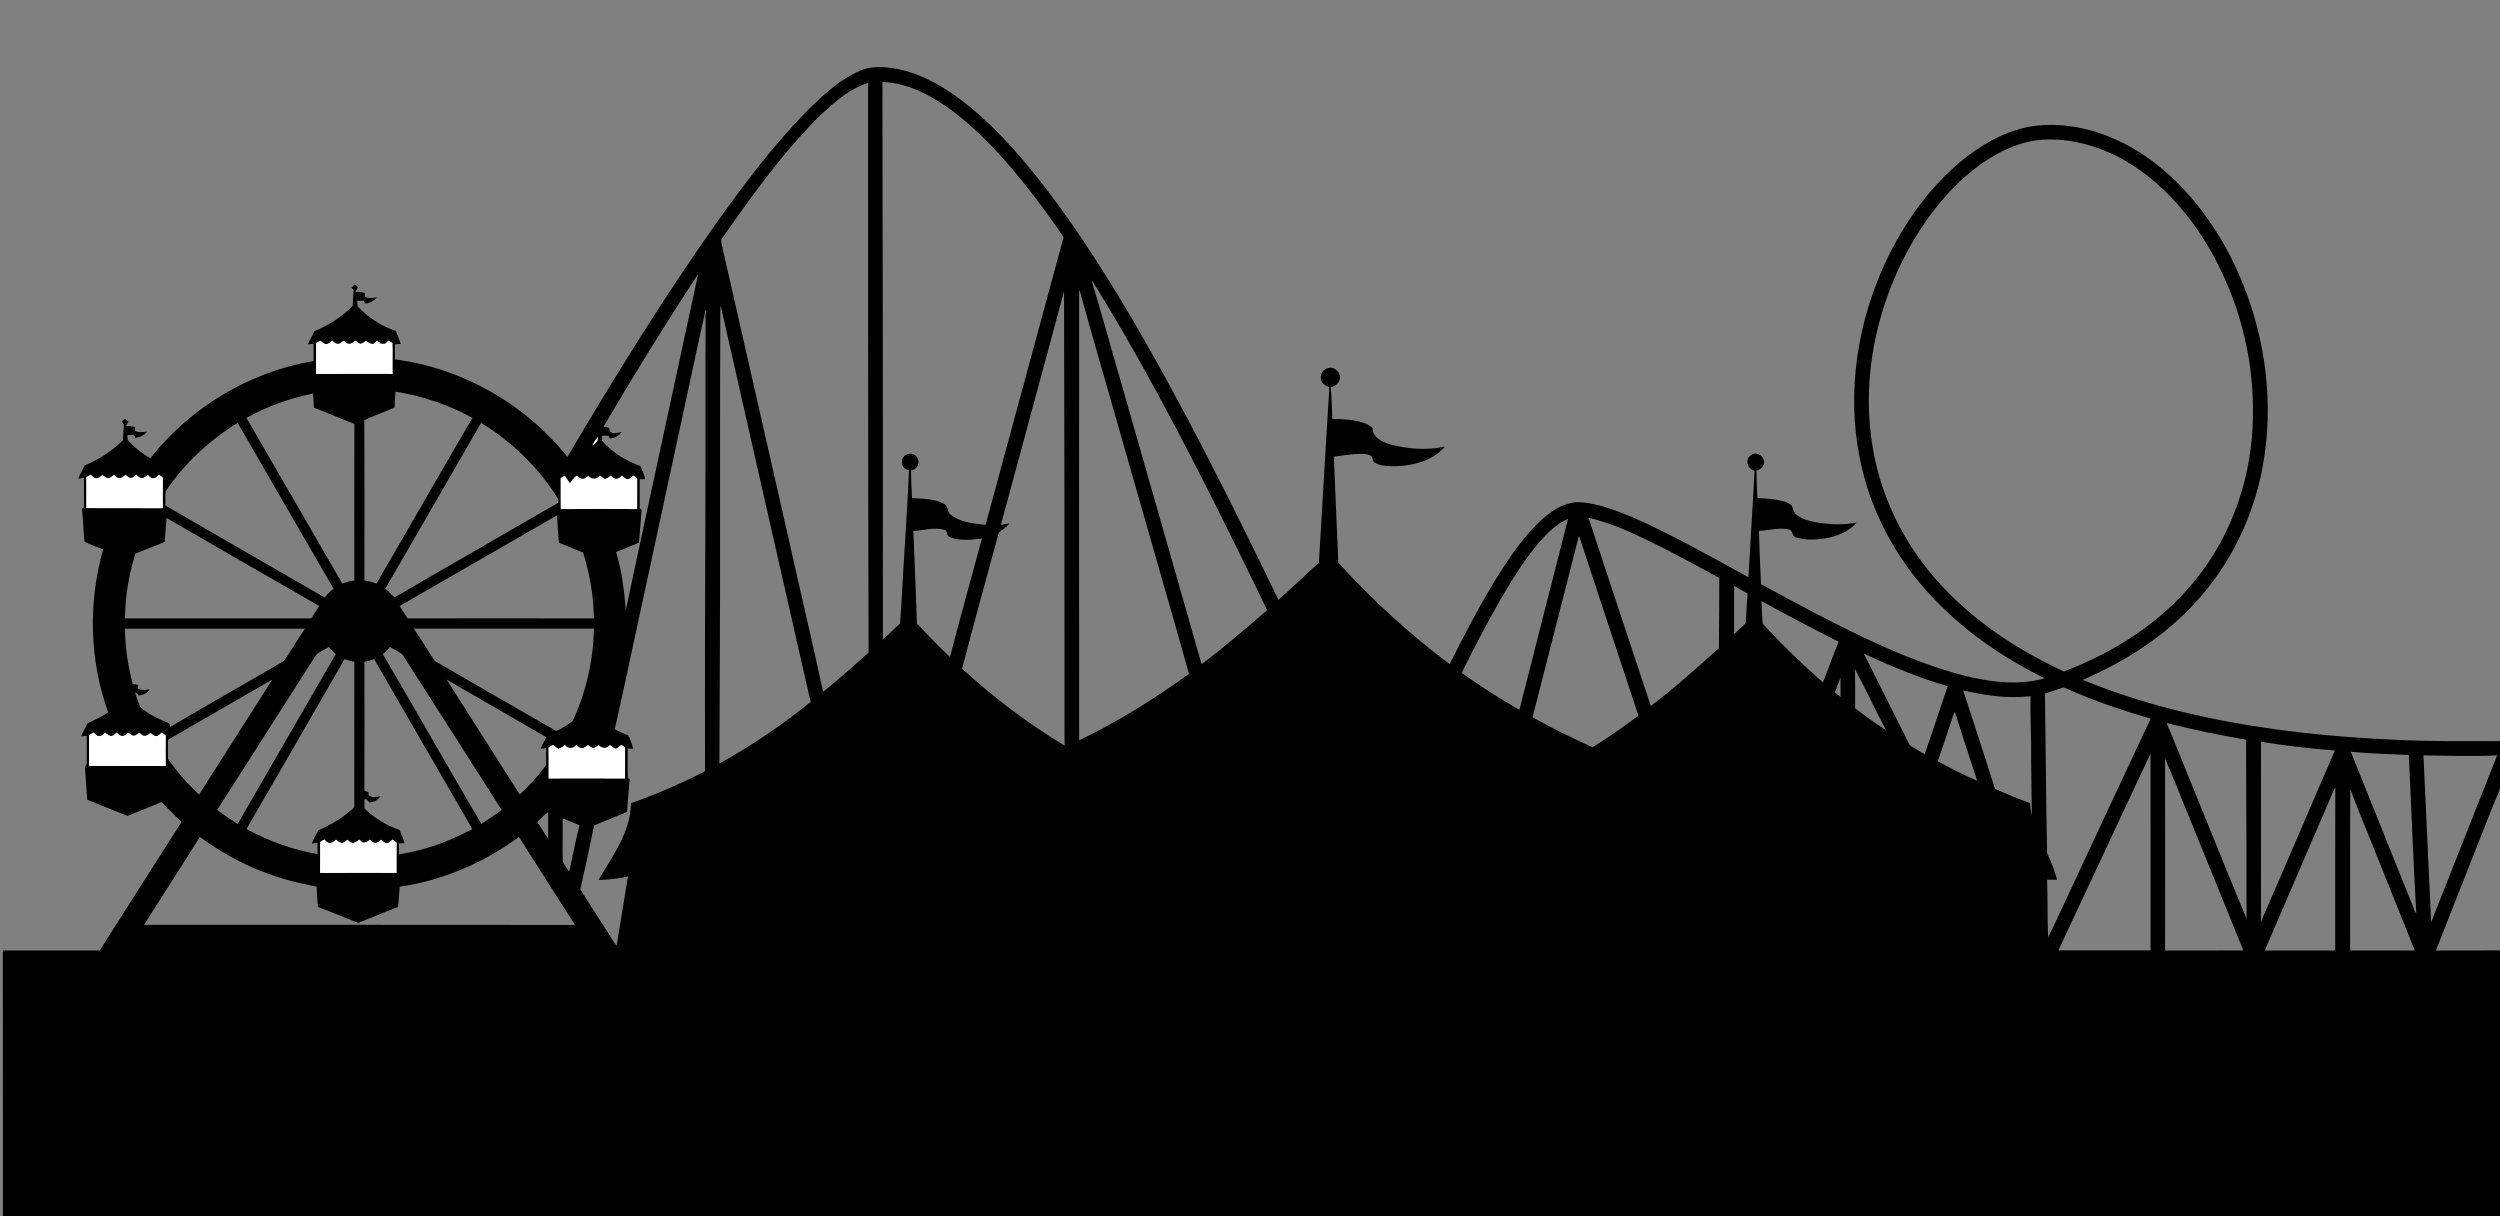 <?xml version="1.0" encoding="utf-8"?>

<!DOCTYPE svg PUBLIC "-//W3C//DTD SVG 1.1//EN" "http://www.w3.org/Graphics/SVG/1.1/DTD/svg11.dtd">
<svg version="1.1" id="Layer_1" xmlns="http://www.w3.org/2000/svg" xmlns:xlink="http://www.w3.org/1999/xlink" x="0px" y="0px"
	 viewBox="0 0 1920 934" enable-background="new 0 0 1920 934" xml:space="preserve">
<rect x="0" y="0" width="1920" height="934" fill="#808080" stroke="none"/>
<g>
	<path d="M660.39,54.37c8.53-3.81,18.16-3.22,27.14-1.72c21.08,3.76,39.79,15.31,56.24,28.55c16.54,13.39,31.18,28.95,44.84,45.23
		c22.34,26.83,42.12,55.68,60.66,85.24c21.13,33.77,40.68,68.51,59.44,103.66c25.49,47.89,49.61,96.49,73.13,145.38
		c10.46-9.46,20.86-18.98,31.09-28.68c2.65-44.9,5.24-89.8,8.01-134.69c-2.12-0.78-4.4-1.68-5.57-3.75
		c-2.35-3.76-0.44-9.24,3.77-10.68c4.97-2.22,10.96,2.84,9.77,8.12c-0.44,3.53-3.73,5.63-6.93,6.36
		c0.79,8.08,0.93,16.2,1.2,24.31c8.83,0.16,17.9,0.57,26.22,3.83c1.89,0.67,3.41,2.01,4.82,3.41c0.05,7.15,7.37,10.51,13.22,12.31
		c13.67,3.64,28.33,4.78,42.21,1.71c-8.67,10.38-22.64,14.19-35.64,15.04c-5.93,0.11-12.25,0.32-17.72-2.3
		c-2.43-0.88-1.56-4.17-3.41-5.56c-1.99-1.47-4.61-1.43-6.95-1.6c-7.23,0.08-14.4,1.18-21.54,2.16
		c1.09,27.16,2.28,54.31,3.43,81.46c25.95,28.57,54.64,54.71,85.51,77.92c12.13-24.35,24.8-48.47,39.34-71.48
		c9.23-14.33,19.18-28.46,31.88-39.96c7.43-6.56,16.36-12.4,26.55-12.93c6.52-0.11,12.95,1.38,19.23,3
		c19.52,5.78,37.82,14.9,55.92,24.08c19.03,9.83,37.81,20.13,56.53,30.54c1.54-27.3,3.34-54.59,4.71-81.9
		c-5.47-0.9-7.62-8.64-2.87-11.79c4.28-3.63,11.32,1.15,10.09,6.38c-0.6,2.86-3.07,4.68-5.75,5.45
		c0.16,7.02,0.22,14.06,0.79,21.06c7.03,0.32,14.18,0.63,20.96,2.73c2.02,0.75,4.26,1.59,5.57,3.43
		c0.89,2.3,1.18,5.06,3.35,6.62c4.31,3.41,9.83,4.81,15.13,5.84c10.26,1.66,20.87,2.27,31.11,0.11
		c-6.08,7.49-15.73,10.82-24.94,12.35c-7.12,0.93-14.61,1.4-21.51-0.9c-3.51-0.6-2.09-5.83-5.8-6.15
		c-7.55-1.58-15.2,0.83-22.78,1.17c0.33,13.62,1.05,27.22,1.58,40.83c13.58,7.46,27.2,14.83,40.93,22.01
		c36.69,18.96,74.1,37.44,114.18,48.08c20.37,5.07,42.21,8.16,62.75,2.26c-33.54-16.5-64.79-38.37-89.88-66.23
		c-24.01-26.58-41.71-59-50.12-93.88c-12.36-50.23-5.96-104.07,14.21-151.4c13.78-32.07,33.74-61.96,60.49-84.63
		c15.16-12.75,32.84-23.13,52.38-27.25c20.26-3.77,41.41-0.65,60.55,6.65c17.71,6.8,33.82,17.38,47.88,30.06
		c25.25,22.97,44.11,52.38,56.85,83.91c17.75,44.2,23.78,93.41,15.07,140.37c-6.95,38.04-24.37,74.22-50.42,102.87
		c-23.98,26.8-54.87,46.64-87.76,60.75c30.84,12.62,62.92,22.05,95.51,28.87c48.06,10.14,97.09,15.13,146.12,17.22
		c26.26,1.29,52.56,0.98,78.84,0.93v36.66c-8.12,19.17-15.39,38.71-23.15,58.04c-8.71,22.04-17.44,44.08-26.1,66.14
		c16.41-0.11,32.83,0.07,49.25-0.1V934H2.26c-0.14-68.02,0.09-136.03-0.11-204.05c24.8,0.02,49.61,0.01,74.42,0.01
		c20.88-33,41.95-65.87,62.92-98.8c-5.41-4.77-10.5-9.9-15.34-15.24c-8.65,3.76-17.47,7.11-26.18,10.72
		c-10.34-4.14-20.67-8.29-31.01-12.44c-0.44-8.18-1.13-16.35-1.72-24.51c0-1.39,1.7-2.23,1.38-3.71c0.04-6.96-0.03-13.92,0-20.88
		c-1.44,0.15-2.89,0.29-4.34,0.44c1.48-3.44,3.22-6.77,5.05-10.02c5.36-2.61,10.78-5.11,15.79-8.39
		c-14.49-39.94-15.47-84.39-3.89-125.2c-4.79-1.92-9.74-3.58-14.34-5.87c-0.93-8.44-0.96-16.97-1.92-25.42
		c0.4-0.23,1.19-0.69,1.59-0.92c-0.14-7.58-0.01-15.15-0.08-22.73c-1.09,0.16-3.28,0.47-4.38,0.62c1.27-3.48,3.43-6.53,4.71-10
		c10.93-4.68,21.27-11.02,29.62-19.56c0.2-3.98,0.45-7.96,0.72-11.93c-0.4-0.59-1.18-1.78-1.58-2.37c0.77-0.79,1.61-1.49,2.52-2.1
		c0.98,0.54,1.81,1.26,2.52,2.15c-0.64,1.11-1.27,2.23-1.9,3.36c2.33,0.11,4.67,0.29,6.96,0.77c0.05,0.75,0.15,2.27,0.19,3.03
		c2.83,1.43,5.99,0.88,9,0.53c-2.08,2.87-5.35,4.34-8.79,4.75c-0.34-0.58-1.01-1.75-1.35-2.34c-1.64,0.08-3.27,0.19-4.9,0.3
		c0.1,1.29,0.2,2.57,0.3,3.87c4.99,5.51,10.89,10.11,17.29,13.87c30.83-39.08,76.27-66.43,125.42-74.68
		c-0.07-4.41-0.07-8.82,0.01-13.23c-1.46,0.11-2.92,0.23-4.38,0.37c1.4-3.4,3.51-6.45,4.78-9.91c10.94-4.67,21.38-10.95,29.63-19.62
		c0.06-3.92,0.37-7.82,0.77-11.72c-0.42-0.59-1.25-1.77-1.67-2.36c0.7-0.71,1.42-1.41,2.15-2.08c1.35,0.04,2.08,1.19,2.85,2.12
		c-0.68,1.07-1.36,2.14-2.03,3.21c2.43,0.05,4.86,0.3,7.23,0.89c0.03,0.75,0.1,2.25,0.13,3c2.89,1.44,6.12,0.92,9.19,0.46
		c-2.32,2.69-5.43,4.52-9.01,4.75c-0.29-0.55-0.88-1.67-1.18-2.23c-1.68,0.01-3.37,0.04-5.05,0.08c0.13,1.37,0.26,2.75,0.39,4.13
		c7.95,8.77,18.21,15.31,29.41,19.11c1.19,3.31,2.53,6.57,3.78,9.86c-1.52,0.1-3.04,0.21-4.56,0.35c0.03,3.85,0.02,7.71,0.03,11.57
		c51.65,6.66,100.02,34.22,132.49,74.87c36.22-61.38,73.72-122.08,114.87-180.3c21.81-30.42,44.39-60.51,70.79-87.14
		C633.09,72.18,645.33,60.85,660.39,54.37 M677.71,62.93c0.13,31.68-0.01,63.36,0.08,95.05c0.33,110.99,0.23,221.99,0.24,332.99
		c4.63-3.77,8.67-8.18,13.21-12.05c1.51-19.94,2.31-39.94,3.65-59.9c1.06-19.24,2.53-38.47,3.17-57.72
		c-3.32-0.69-6.04-3.89-5.28-7.38c0.27-5.45,8.24-7.51,11.25-3c3.27,3.71,0.42,9.9-4.35,10.41c0.07,7.09,0.37,14.18,0.74,21.26
		c8.26,0.41,17.08,0.39,24.59,4.3c3.57,1.66,2.11,6.65,5.45,8.65c7.5,5.71,17.39,6.64,26.47,7.53
		c19.99-73.66,39.94-147.34,59.93-221c-5.13-7.47-10.35-14.88-15.72-22.17c-20.33-27.31-42.33-53.98-69.62-74.65
		C715.83,73.63,697.63,63.74,677.71,62.93 M631.3,87.32c-29.28,28.59-53.17,62.06-76.54,95.49c-1.61,1.48-0.75,3.59-0.38,5.4
		c16.46,72.21,32.79,144.45,49.26,216.66c9.4,42.16,19.34,84.2,28.53,126.4c12.02-9.6,23.5-19.87,34.92-30.17
		c-0.43-145.78-0.44-291.56-0.42-437.34C652.83,67.89,641.73,77.76,631.3,87.32 M1533.41,118.41
		c-16.88,9.37-31.33,22.63-43.62,37.41c-13.49,16.26-24.47,34.51-33.1,53.77c-18.49,41.55-26.13,88.44-18.54,133.49
		c6.8,42.45,28.06,82.06,58.44,112.32c25.2,25.64,56.01,45.16,88.47,60.29c39.03-14.78,75.54-38.19,101.68-71.12
		c28.15-34.98,43.04-79.83,43.49-124.56c1.05-45.91-11.34-91.99-34.78-131.44c-16.75-27.91-39.68-52.98-68.81-68.14
		c-17.69-9.17-37.73-14.27-57.71-13.17C1556.41,108.1,1544.34,112.4,1533.41,118.41 M463.38,327.9c1.5,0.4,4.53-0.45,4.7,1.9
		c0.62,4.26,6.34,2.65,9.2,1.96c-1.78,3.18-5.38,4.68-8.86,5c-0.28-0.52-0.85-1.58-1.14-2.11c-1.71-0.06-3.42-0.02-5.12,0.09
		c0.06,1.28,0.13,2.57,0.2,3.86c7.94,8.92,18.36,15.37,29.56,19.34c1.04,3.41,3.15,6.52,3.47,10.12c-1.38-0.02-2.75-0.06-4.12-0.12
		c0,7.02,0.02,14.05-0.02,21.07c-0.63,1.74,2.07,2.07,1.42,3.78c-0.75,8-1.2,16.02-1.98,24.02c-5.81,2.45-11.7,4.7-17.5,7.17
		c4.34,14.48,6.27,29.55,7.41,44.59c18.33-86.08,37.09-172.07,55.57-258.11C510.87,248.95,486.71,288.19,463.38,327.9
		 M838.53,216.07c7.91,25.86,14.93,51.98,22.54,77.93c20.48,71.92,41.21,143.77,61.64,215.71c0.14,0.02,0.43,0.05,0.57,0.07
		c17.19-13.02,33.55-27.08,49.86-41.17c-12.54-26.25-25.44-52.32-38.41-78.36c-29.71-59.14-60.6-117.76-95.51-174.02
		C839.04,216.19,838.7,216.11,838.53,216.07 M828.79,223.67c-0.12,114.92-0.04,229.93,0,344.89c29.68-14.24,57.64-31.77,84.33-50.96
		c-6.77-24.93-14.18-49.69-21.17-74.56c-10.9-37.97-21.72-75.96-32.63-113.93c-9.98-35.47-20.5-70.79-30.21-106.32
		C829.03,223.01,828.87,223.45,828.79,223.67 M768.67,403.08c2.21-0.22,4.39-0.68,6.58-1.17c-2.18,2.99-5.41,4.86-8.2,7.15
		c-9.39,34.83-19.15,69.59-28.16,104.51c24.29,22.12,50.54,42.14,78.74,59.04c-0.21-9.19-0.05-18.37-0.1-27.55
		c0.05-107.16-0.04-214.31-0.35-321.46C801.22,283.48,784.75,343.23,768.67,403.08 M553.42,234.49c-0.48,4.5-0.14,9.03-0.21,13.54
		c-0.33,56-0.17,112-0.21,168.01c0.08,56.8-0.28,113.61-0.51,170.41c24.69-13.74,48.16-29.66,70.13-47.43
		c-3.7-15.29-6.97-30.69-10.56-46.01C592.57,406.82,572.83,320.69,553.42,234.49 M541.91,238.23
		c-5.64,24.14-10.49,48.47-15.87,72.68c-9.68,45.05-19.45,90.08-29.12,135.14c-8.36,38-16.2,76.12-24.8,114.06
		c3.25,1.88,6.8,3.15,10.26,4.57c1.72,3.18,3.15,6.69,3.84,10.29c-1.41-0.03-2.82-0.05-4.22-0.07c0.2,7.56-0.15,15.14,0.17,22.69
		l1.4,0.68c-0.82,8.44-1.39,16.92-2.03,25.39c-8.46,3.42-16.97,6.74-25.36,10.33c-3.18,16.42-6.9,32.74-10.49,49.09
		c8.22,12.83,16.4,25.7,24.6,38.55c1.02,1.52,1.75,3.34,3.31,4.44c2.9-17.68,5.85-35.36,8.68-53.06c-7.39,2.02-15.08,2.54-22.7,2.82
		c10.87-18.3,24.7-36.76,25.05-58.96c19.46-6.93,38.53-15.04,56.84-24.62c-0.18-65.4,0-130.8,0.25-196.21
		c0.23-50.67-0.05-101.34,0.17-152.01C541.4,242.07,543.08,240.01,541.91,238.23 M242.76,263.38c0,7.94,0.03,15.88-0.04,23.82
		c19.59-0.14,39.18-0.06,58.77-0.04c-0.2-7.91,0.19-15.83-0.15-23.73c-0.71-0.47-2.13-1.42-2.84-1.89
		c-0.91,0.84-1.83,1.68-2.74,2.52c-1.12-0.01-2.24-0.03-3.35-0.04c-0.87-0.81-1.75-1.61-2.63-2.4c-1.02,0.82-2.04,1.65-3.05,2.48
		c-2.23,0.3-3.98-1.02-5.65-2.27c-1.36,0.76-2.54,1.93-4.12,2.24c-1.62-0.3-2.85-1.44-4.05-2.45c-1.55,0.94-2.9,2.74-4.9,2.41
		c-1.75,0.12-2.89-1.48-4.19-2.36c-1.4,1.12-2.81,2.8-4.82,2.36c-1.6-0.05-2.64-1.55-3.85-2.39c-1.45,1.15-2.87,2.63-4.86,2.68
		c-1.78-0.21-2.95-1.65-4.27-2.68C244.93,262.22,243.85,262.8,242.76,263.38 M303.07,312.93c-7.65,3.47-15.62,6.19-23.26,9.69
		c0.19,41.05,0.07,82.11,0.06,123.17c3.18,0.42,6.29,1.27,9.28,2.43c24.59-42.41,48.91-84.97,73.66-127.27
		c-18.31-10.08-38.39-16.94-59.06-20.11C303.53,304.87,303.02,308.89,303.07,312.93 M189.29,320.97
		c24.66,42.35,49.04,84.86,73.61,127.26c2.95-1.23,6.05-2.01,9.23-2.38c0-40.08-0.07-80.16,0.03-120.23
		c-10.34-4.29-20.79-8.3-31.13-12.6c-0.09-3.6-0.26-7.2-0.62-10.78C222.56,305.84,205.19,312.07,189.29,320.97 M127.26,377.22
		c-0.52,3.62-0.04,7.34-0.26,11c40.7,23.63,81.53,47.03,122.24,70.63c2.14-2.43,4.43-4.72,6.94-6.76
		c-24.72-42.34-49.07-84.9-73.66-127.31C160.72,338.16,141.63,356.04,127.26,377.22 M369.47,324.79
		c-24.49,42.46-48.96,84.93-73.58,127.31c2.54,2.03,4.79,4.37,6.99,6.76c41.73-24.33,83.69-48.27,125.46-72.52
		c0.91-0.93,0.49-2.73-0.03-3.82C413.5,359.08,393.15,339.21,369.47,324.79 M454.79,342.17c2.29-1.53,4.91-3.47,4.38-6.62
		C457.47,337.59,456.06,339.84,454.79,342.17 M66.28,366.61c0.05,7.87,0.1,15.73-0.03,23.6c19.62,0.13,39.24-0.02,58.86,0.08
		c-0.27-7.79,0.11-15.57-0.08-23.35c-0.8-0.98-1.94-1.58-2.9-2.37c-1.43,1.27-2.99,3.37-5.2,2.61c-1.54-0.18-2.44-1.52-3.49-2.47
		c-1.37,0.96-2.58,2.5-4.39,2.52c-1.87,0.06-3.06-1.54-4.4-2.56c-1.15,0.79-2.12,2.18-3.61,2.32c-1.96,0.39-3.23-1.37-4.65-2.35
		c-1.36,1.03-2.57,2.59-4.44,2.58c-1.9,0.19-3.19-1.53-4.6-2.49c-1.26,1.04-2.47,2.62-4.29,2.49c-1.87,0.01-3.08-1.59-4.49-2.54
		c-1.22,1.25-2.56,2.6-4.43,2.68c-1.97,0-3.22-1.61-4.61-2.74C68.45,365.29,67.37,365.95,66.28,366.61 M472.83,367.72
		c-1.63-0.12-2.7-1.51-3.9-2.41c-1.19,1.16-2.64,1.98-4.15,2.65c-1.45-0.73-2.8-1.64-4.01-2.7c-2.28,2.93-6.67,3.4-8.88,0.12
		c-1.52,1.07-3.01,2.76-5.06,2.33c-1.6-0.16-2.63-1.58-3.8-2.48c-2.26,1.58-3.84,3.78-5.31,6.07c-1.27-2.04-2.62-4.02-4.07-5.92
		c-0.76,0.46-2.27,1.39-3.03,1.86c0.1,7.91-0.03,15.82,0.06,23.74c19.55-0.16,39.1-0.13,58.64-0.02c0.04-7.83-0.02-15.66,0.03-23.49
		c-0.96-0.76-1.91-1.53-2.86-2.3c-1.29,1.16-2.57,2.87-4.5,2.74c-1.87,0.08-3.03-1.63-4.32-2.68
		C476.29,366.42,474.85,368.12,472.83,367.72 M306.89,465.43c2.11,3.13,4.06,6.36,6.16,9.51c47.69-0.07,95.38-0.09,143.06,0.01
		c-0.27-17.17-3.1-34.29-8.33-50.64c-6.19-2.52-12.44-4.89-18.57-7.54c-0.7-6.98-1.08-14.03-1.32-21.04
		C387.5,418.86,347.28,442.3,306.89,465.43 M1219.99,397.68c15.87,48.21,31.82,96.4,47.84,144.55
		c18.2-13.86,35.26-29.17,52.3-44.42c0.24-17.97,0.14-35.94,0.29-53.91c-14.07-7.78-28.22-15.41-42.52-22.75
		C1259.26,411.9,1240.45,402.25,1219.99,397.68 M126.43,416.27c-7.52,2.88-14.9,6.12-22.45,8.95c-5.02,16.05-7.87,32.87-7.98,49.7
		c47.7-0.05,95.39-0.03,143.09-0.01c2-3.19,4.1-6.33,6.08-9.53c-39.2-22.35-78.22-45.02-117.28-67.6
		C127.3,403.94,127.1,410.12,126.43,416.27 M1182.28,416.3c-12.21,14.31-21.97,30.48-31.37,46.71
		c-9.98,17.63-19.41,35.57-28.33,53.76c14.34,10.13,29.08,19.7,44.32,28.42c12.36-48.94,24.93-97.83,37.37-146.75
		C1195.49,402.32,1188.5,409.17,1182.28,416.3 M701.45,407.77c0.85,23.69,2.04,47.38,2.73,71.08c8.3,8.74,16.62,17.49,25.42,25.73
		c7.84-30.44,16.35-60.71,24.55-91.05c-8.08,1.13-16.75,2.01-24.53-0.94c-3.13-0.62-1.53-5.11-4.54-5.76
		C717.32,404.7,709.29,407.42,701.45,407.77 M1211.43,416.03c-11.48,44.96-22.82,89.95-34.45,134.87
		c15.02,8.31,30.44,15.87,46.04,23.01c11.8-7.36,23.29-15.24,34.39-23.62c1.56-0.72,0.19-2.28,0.03-3.37
		c-14.83-44.97-29.88-89.88-44.55-134.9C1211.83,413.08,1211.89,414.7,1211.43,416.03 M1331.77,449.9
		c0.04,12.4,0.04,24.8,0,37.2c2.23-2.24,4.62-4.31,6.94-6.47c0.97-0.99,2.3-1.97,2.16-3.54c0.26-7.09,0.71-14.17,1.29-21.23
		C1338.72,453.82,1335.12,452.08,1331.77,449.9 M1352.75,461.62c0.59,5.78,0.22,11.65,1.06,17.4
		c14.49,15.89,30.04,30.8,46.16,45.04c4.23-10.31,7.78-20.9,12.14-31.16C1392.18,482.76,1372.36,472.38,1352.75,461.62
		 M96,482.8c0.05,14.3,2.3,28.55,5.85,42.39c1.38,0.26,2.77,0.56,4.15,0.86c0.01,0.7,0.02,2.12,0.03,2.82
		c2.73,1.53,5.93,1.15,8.84,0.43c-1.61,3.1-5.09,4.56-8.42,4.82c-0.64-1.18-1.56-1.98-2.76-2.4c1.25,3.79,2.41,7.64,4.05,11.28
		c6.39,5.69,14.28,9.38,22.19,12.46c0.29,0.91,0.57,1.84,0.86,2.77c28.87-17.09,58.13-33.55,87.09-50.48
		c5.89-7.96,10.57-16.87,16.37-24.94C188.17,482.82,142.08,482.83,96,482.8 M317.77,482.79c5.83,8.04,10.56,16.86,16.34,24.92
		c30.95,17.95,61.94,35.89,93.01,53.64c4.53-1.76,8.79-4.59,12.67-7.59c10.39-22.13,15.8-46.54,16.38-70.97
		C410.03,482.83,363.9,482.83,317.77,482.79 M242.83,502.89c-25.41,39.66-50.61,79.46-76.02,119.13c5.02,3.89,10.36,7.34,15.69,10.8
		c25.14-43.5,50.26-87.01,75.4-130.51c-1.95-1.67-3.78-3.48-5.43-5.46C249.33,498.97,245.58,500.3,242.83,502.89 M299.56,496.88
		c-1.69,1.98-3.54,3.82-5.53,5.5c25.47,43.32,50.17,87.11,75.65,130.43c5.19-3.58,10.57-6.91,15.56-10.79
		c-25.35-39.73-50.61-79.52-76.04-119.19C306.4,500.32,302.7,498.95,299.56,496.88 M1431.42,502.01
		c11.11,22.03,22.13,44.1,33.2,66.15c0.97,1.71,1.41,3.95,3.28,4.98c3.36,2.13,6.88,4.01,10.28,6.11
		c5.88-17.42,11.84-34.82,17.65-52.27C1473.68,520.57,1452.33,511.67,1431.42,502.01 M189.3,636.7
		c17.02,9.23,35.45,15.92,54.53,19.26c0.03-2.93,0.03-5.85-0.01-8.77c-1.43,0.23-2.86,0.46-4.28,0.69c1.11-3.65,3.33-6.94,5-10.27
		c10.05-4.36,19.61-10.06,27.55-17.67c0.07-37.26-0.02-74.52,0.04-111.78c-2.57-0.32-5.05-1.09-7.47-1.98
		C239.62,549.73,214.42,593.19,189.3,636.7 M279.87,508.2c0.05,33.03,0.08,66.06-0.02,99.08c1.04,0.35,2.09,0.69,3.15,1.03
		c0.05,0.62,0.14,1.88,0.19,2.51c2.53,2.16,5.97,1.14,8.93,0.73c-1.72,3.04-5.31,4.59-8.7,4.71c-0.75-1.44-1.71-2.73-3.53-2.38
		c-0.01,2.35,0,4.69,0.04,7.04c7.64,7.38,16.86,13.15,26.96,16.49c1.23,3.37,2.91,6.59,3.7,10.12
		c-1.44,0.16-2.88,0.21-4.33,0.16c0.16,2.82,0.15,5.65,0.04,8.48c19.79-3.01,38.9-9.96,56.44-19.53
		c-25.23-43.43-50.25-86.98-75.42-130.44C284.89,507.06,282.42,507.83,279.87,508.2 M1424.66,514c0.16,10,0.1,20,0.05,29.99
		c7.73,5.81,15.51,11.63,23.73,16.74C1440.22,545.31,1432.95,529.34,1424.66,514 M1409.12,531.68c1.45,1.23,2.92,2.45,4.42,3.65
		c-0.12-4.92,0.06-9.83-0.02-14.74C1411.81,524.18,1410.82,528.07,1409.12,531.68 M128.99,568.16
		c0.01,4.89,0.04,9.79-0.01,14.69c7.01,9.91,15.02,19.12,23.91,27.38c18.65-29.5,37.51-58.87,56.24-88.32
		C182.41,537.3,155.69,552.73,128.99,568.16 M343,521.92c18.65,29.46,37.56,58.76,56.15,88.26c7.37-6.84,14.23-14.31,20.19-22.42
		c0.26-4.42-0.05-8.85,0.15-13.26c-1.06,0.14-3.17,0.41-4.23,0.55c0.84-3.24,3.03-5.86,4.29-8.91
		C394.04,551.38,368.49,536.7,343,521.92 M1570.53,532.59c0.62,40.86,0.74,81.75,1.65,122.6c3.04,6.62,5.84,13.39,7.68,20.46
		c-2.58,0.04-5.13,0.01-7.67-0.08c0.46,14.78,0.18,29.57,0.76,44.35c8.18-16.57,15.74-33.6,23.71-50.34
		c18.34-39.22,36.59-78.48,55.03-117.65c-21.67-6.29-43.09-13.55-63.73-22.71c-1.33-0.43-2.58-1.61-4.02-1.07
		C1579.47,529.67,1575.02,531.21,1570.53,532.59 M1507.7,530.22c8.32,25.18,16.46,50.43,24.49,75.7
		c8.87,3.9,17.87,7.53,26.93,10.97c0.1,3.15,0.6,6.28,1.44,9.33c-0.5-14.4-0.33-28.81-0.65-43.21
		c0.28-16.12-0.84-32.23-0.42-48.35C1542.12,536.66,1524.61,534.19,1507.7,530.22 M1500.9,546.88
		c-4.03,12.66-8.39,25.22-12.71,37.78c9.92,5.31,19.91,10.57,30.27,14.98c-5.67-17.17-11.17-34.4-16.72-51.6
		C1501.53,547.75,1501.11,547.17,1500.9,546.88 M1663.89,555.24c3.76,8.28,6.93,16.82,10.42,25.22
		c17.11,41.75,33.8,83.69,51.12,125.34c-0.28-18.6-0.02-37.21-0.13-55.82c-0.1-27.29-0.34-54.58-0.3-81.87
		C1704.48,564.56,1684.06,560.41,1663.89,555.24 M68.39,564.55c-0.05,7.88,0.09,15.77-0.07,23.65c19.65,0.17,39.3-0.01,58.94,0.08
		c-0.05-7.82-0.08-15.64,0.02-23.46c-1.01-0.75-2.01-1.48-3.01-2.22c-1.44,1.27-3,3.31-5.21,2.59c-1.5-0.21-2.4-1.62-3.51-2.47
		c-1.84,2.1-5.12,3.69-7.32,1.1c-1.59-2.33-3.15,1.15-5.05,1.18c-1.94,0.35-3.2-1.39-4.64-2.31c-1.35,1.08-2.67,2.57-4.56,2.55
		c-1.86,0.07-3.04-1.51-4.34-2.56c-1.18,0.98-2.27,2.26-3.86,2.59c-2.04,0.1-3.48-1.4-4.91-2.6c-1.39,1.19-2.73,2.82-4.77,2.66
		c-1.87,0.03-2.94-1.64-4.21-2.71C70.73,563.26,69.56,563.91,68.39,564.55 M1736.47,707.69c19.19-43.64,37.69-87.61,56.77-131.3
		c-18.99-1.55-37.98-3.59-56.78-6.73C1736.38,615.67,1736.44,661.68,1736.47,707.69 M421.29,574.03
		c0.13,7.94,0.05,15.89,0.07,23.83c19.55-0.06,39.11-0.12,58.67,0.03c0-7.93-0.04-15.86,0.02-23.78c-0.92-0.7-1.83-1.39-2.73-2.08
		c-1.33,1.19-2.79,2.22-4.35,3.1c-1.69-0.72-3.26-1.67-4.54-2.99c-2.25,3.1-6.48,2.93-8.73-0.02c-1.19,1.05-2.43,2.19-4.09,2.39
		c-1.59-0.29-2.8-1.38-4.03-2.32c-1.42,0.95-2.75,2.34-4.58,2.36c-1.87,0.14-3.13-1.35-4.47-2.36c-2.23,2.96-6.48,2.97-8.67-0.04
		c-1.45,1.31-3.13,2.3-4.91,3.06c-1.5-0.86-2.92-1.85-4.09-3.12C423.66,572.73,422.48,573.37,421.29,574.03 M1805.42,577.37
		c15.87,39.52,31.79,79.02,47.66,118.55c0.86,1.71,0.83,4.11,2.58,5.26c-2.18-40.42-3.87-80.89-5.68-121.32
		C1835.12,579.12,1820.23,578.77,1805.42,577.37 M1580.81,729.93c23.61,0.04,47.21,0.07,70.82-0.01
		c-0.08-50.4-0.04-100.79-0.02-151.19C1627.86,629.06,1604.54,679.59,1580.81,729.93 M1861.2,580.12
		c1.98,42.7,3.93,85.39,5.92,128.09c17.04-42.63,33.69-85.44,50.7-128.09C1898.96,581.12,1880.06,580.35,1861.2,580.12
		 M1662.76,582.59c0.12,49.13,0.05,98.27,0.03,147.4c20.04-0.06,40.08-0.03,60.13-0.01c-13.05-32.02-26.04-64.05-39.06-96.08
		C1676.76,616.84,1670.18,599.47,1662.76,582.59 M1790.72,610.67c-17.12,39.78-34.3,79.53-51.41,119.32
		c18.04-0.05,36.09-0.06,54.14,0c0.02-41.71-0.08-83.43,0.05-125.14C1792.11,606.54,1791.59,608.71,1790.72,610.67
		 M1804.89,729.98c16.57-0.02,33.14-0.07,49.72,0.03c-9.34-23.41-18.78-46.78-28.19-70.16
		c-7.05-17.97-14.67-35.72-21.39-53.82C1804.71,647.34,1804.99,688.67,1804.89,729.98 M412.6,631.17
		c2.83,4.31,5.48,8.74,8.38,13.01c-0.01-6.83-0.01-13.65-0.01-20.48C417.92,625.88,415.38,628.67,412.6,631.17 M432.08,628.52
		c0.18,11.09-0.18,22.19,0.1,33.28c1.44,2.54,3.23,4.87,4.58,7.46c1.47-1.67,1.15-4.12,1.76-6.15c2.21-9.74,4.02-19.59,6.49-29.27
		C440.8,631.83,436.37,630.35,432.08,628.52 M153.46,642.79c-14.08,22.66-28.7,44.99-42.89,67.59c2.15-0.07,4.3-0.12,6.45-0.11
		c108.18,0.06,216.37-0.09,324.56,0.08c-14.34-22.53-28.79-45-43.03-67.6c-26.86,19.84-58.44,33.42-91.54,38.24
		c-0.58,5.18-0.59,10.42-1.34,15.6c-10.27,3.84-20.35,8.19-30.55,12.22c-10.32-4.01-20.49-8.4-30.87-12.24
		c-0.64-5.21-0.74-10.47-1.13-15.7c-14.17-2.63-28.23-6.13-41.63-11.52C184.33,662.78,168.33,653.52,153.46,642.79 M245.89,646.74
		c-0.08,7.89-0.03,15.79-0.05,23.69c19.56-0.12,39.13-0.05,58.69-0.03c-0.03-7.76-0.03-15.52,0.06-23.27
		c-1.03-0.79-2.07-1.56-3.1-2.33c-1.28,1.21-2.62,2.65-4.53,2.71c-1.76-0.21-3-1.52-4.31-2.57c-1.27,1.1-2.58,2.33-4.34,2.52
		c-1.81-0.17-3.02-1.54-4.31-2.62c-1.5,1.67-3.49,2.57-5.76,2.15c-0.76-0.73-1.51-1.45-2.26-2.16c-1.48,1.08-2.94,2.34-4.81,2.61
		c-1.82-0.07-3.04-1.43-4.28-2.55c-1.4,1.08-2.78,2.55-4.7,2.53c-1.69-0.24-2.86-1.53-4.12-2.52c-1.5,1.2-3.02,2.89-5.15,2.62
		c-1.67-0.25-2.67-1.7-3.83-2.74C248.05,645.44,246.76,645.83,245.89,646.74z"/>
	<path fill="#FFFFFF" d="M242.76,263.38c1.09-0.58,2.17-1.16,3.26-1.74c1.32,1.03,2.49,2.47,4.27,2.68
		c1.99-0.05,3.41-1.53,4.86-2.68c1.21,0.84,2.25,2.34,3.85,2.39c2.01,0.44,3.42-1.24,4.82-2.36c1.3,0.88,2.44,2.48,4.19,2.36
		c2,0.33,3.35-1.47,4.9-2.41c1.2,1.01,2.43,2.15,4.05,2.45c1.58-0.31,2.76-1.48,4.12-2.24c1.67,1.25,3.42,2.57,5.65,2.27
		c1.01-0.83,2.03-1.66,3.05-2.48c0.88,0.79,1.76,1.59,2.63,2.4c1.11,0.01,2.23,0.03,3.35,0.04c0.91-0.84,1.83-1.68,2.74-2.52
		c0.71,0.47,2.13,1.42,2.84,1.89c0.34,7.9-0.05,15.82,0.15,23.73c-19.59-0.02-39.18-0.1-58.77,0.04
		C242.79,279.26,242.76,271.32,242.76,263.38z"/>
	<path fill="#FFFFFF" d="M454.79,342.17c1.27-2.33,2.68-4.58,4.38-6.62C459.7,338.7,457.08,340.64,454.79,342.17z"/>
	<path fill="#FFFFFF" d="M66.28,366.61c1.09-0.66,2.17-1.32,3.25-1.99c1.39,1.13,2.64,2.74,4.61,2.74c1.87-0.08,3.21-1.43,4.43-2.68
		c1.41,0.95,2.62,2.55,4.49,2.54c1.82,0.13,3.03-1.45,4.29-2.49c1.41,0.96,2.7,2.68,4.6,2.49c1.87,0.01,3.08-1.55,4.44-2.58
		c1.42,0.98,2.69,2.74,4.65,2.35c1.49-0.14,2.46-1.53,3.61-2.32c1.34,1.02,2.53,2.62,4.4,2.56c1.81-0.02,3.02-1.56,4.39-2.52
		c1.05,0.95,1.95,2.29,3.49,2.47c2.21,0.76,3.77-1.34,5.2-2.61c0.96,0.79,2.1,1.39,2.9,2.37c0.19,7.78-0.19,15.56,0.08,23.35
		c-19.62-0.1-39.24,0.05-58.86-0.08C66.38,382.34,66.33,374.48,66.28,366.61z"/>
	<path fill="#FFFFFF" d="M472.83,367.72c2.02,0.4,3.46-1.3,4.84-2.49c1.29,1.05,2.45,2.76,4.32,2.68c1.93,0.13,3.21-1.58,4.5-2.74
		c0.95,0.77,1.9,1.54,2.86,2.3c-0.05,7.83,0.01,15.66-0.03,23.49c-19.54-0.11-39.09-0.14-58.64,0.02
		c-0.09-7.92,0.04-15.83-0.06-23.74c0.76-0.47,2.27-1.4,3.03-1.86c1.45,1.9,2.8,3.88,4.07,5.92c1.47-2.29,3.05-4.49,5.31-6.07
		c1.17,0.9,2.2,2.32,3.8,2.48c2.05,0.43,3.54-1.26,5.06-2.33c2.21,3.28,6.6,2.81,8.88-0.12c1.21,1.06,2.56,1.97,4.01,2.7
		c1.51-0.67,2.96-1.49,4.15-2.65C470.13,366.21,471.2,367.6,472.83,367.72z"/>
	<path fill="#FFFFFF" d="M68.39,564.55c1.17-0.64,2.34-1.29,3.5-1.93c1.27,1.07,2.34,2.74,4.21,2.71c2.04,0.16,3.38-1.47,4.77-2.66
		c1.43,1.2,2.87,2.7,4.91,2.6c1.59-0.33,2.68-1.61,3.86-2.59c1.3,1.05,2.48,2.63,4.34,2.56c1.89,0.02,3.21-1.47,4.56-2.55
		c1.44,0.92,2.7,2.66,4.64,2.31c1.9-0.03,3.46-3.51,5.05-1.18c2.2,2.59,5.48,1,7.32-1.1c1.11,0.85,2.01,2.26,3.51,2.47
		c2.21,0.72,3.77-1.32,5.21-2.59c1,0.74,2,1.47,3.01,2.22c-0.1,7.82-0.07,15.64-0.02,23.46c-19.64-0.09-39.29,0.09-58.94-0.08
		C68.48,580.32,68.34,572.43,68.39,564.55z"/>
	<path fill="#FFFFFF" d="M421.29,574.03c1.19-0.66,2.37-1.3,3.57-1.94c1.17,1.27,2.59,2.26,4.09,3.12
		c1.78-0.76,3.46-1.75,4.91-3.06c2.19,3.01,6.44,3,8.67,0.04c1.34,1.01,2.6,2.5,4.47,2.36c1.83-0.02,3.16-1.41,4.58-2.36
		c1.23,0.94,2.44,2.03,4.03,2.32c1.66-0.2,2.9-1.34,4.09-2.39c2.25,2.95,6.48,3.12,8.73,0.02c1.28,1.32,2.85,2.27,4.54,2.99
		c1.56-0.88,3.02-1.91,4.35-3.1c0.9,0.69,1.81,1.38,2.73,2.08c-0.06,7.92-0.02,15.85-0.02,23.78
		c-19.56-0.15-39.12-0.09-58.67-0.03C421.34,589.92,421.42,581.97,421.29,574.03z"/>
	<path fill="#FFFFFF" d="M245.89,646.74c0.87-0.91,2.16-1.3,3.2-1.96c1.16,1.04,2.16,2.49,3.83,2.74c2.13,0.27,3.65-1.42,5.15-2.62
		c1.26,0.99,2.43,2.28,4.12,2.52c1.92,0.02,3.3-1.45,4.7-2.53c1.24,1.12,2.46,2.48,4.28,2.55c1.87-0.27,3.33-1.53,4.81-2.61
		c0.75,0.71,1.5,1.43,2.26,2.16c2.27,0.42,4.26-0.48,5.76-2.15c1.29,1.08,2.5,2.45,4.31,2.62c1.76-0.19,3.07-1.42,4.34-2.52
		c1.31,1.05,2.55,2.36,4.31,2.57c1.91-0.06,3.25-1.5,4.53-2.71c1.03,0.77,2.07,1.54,3.1,2.33c-0.09,7.75-0.09,15.51-0.06,23.27
		c-19.56-0.02-39.13-0.09-58.69,0.03C245.86,662.53,245.81,654.63,245.89,646.74z"/>
</g>
</svg>
